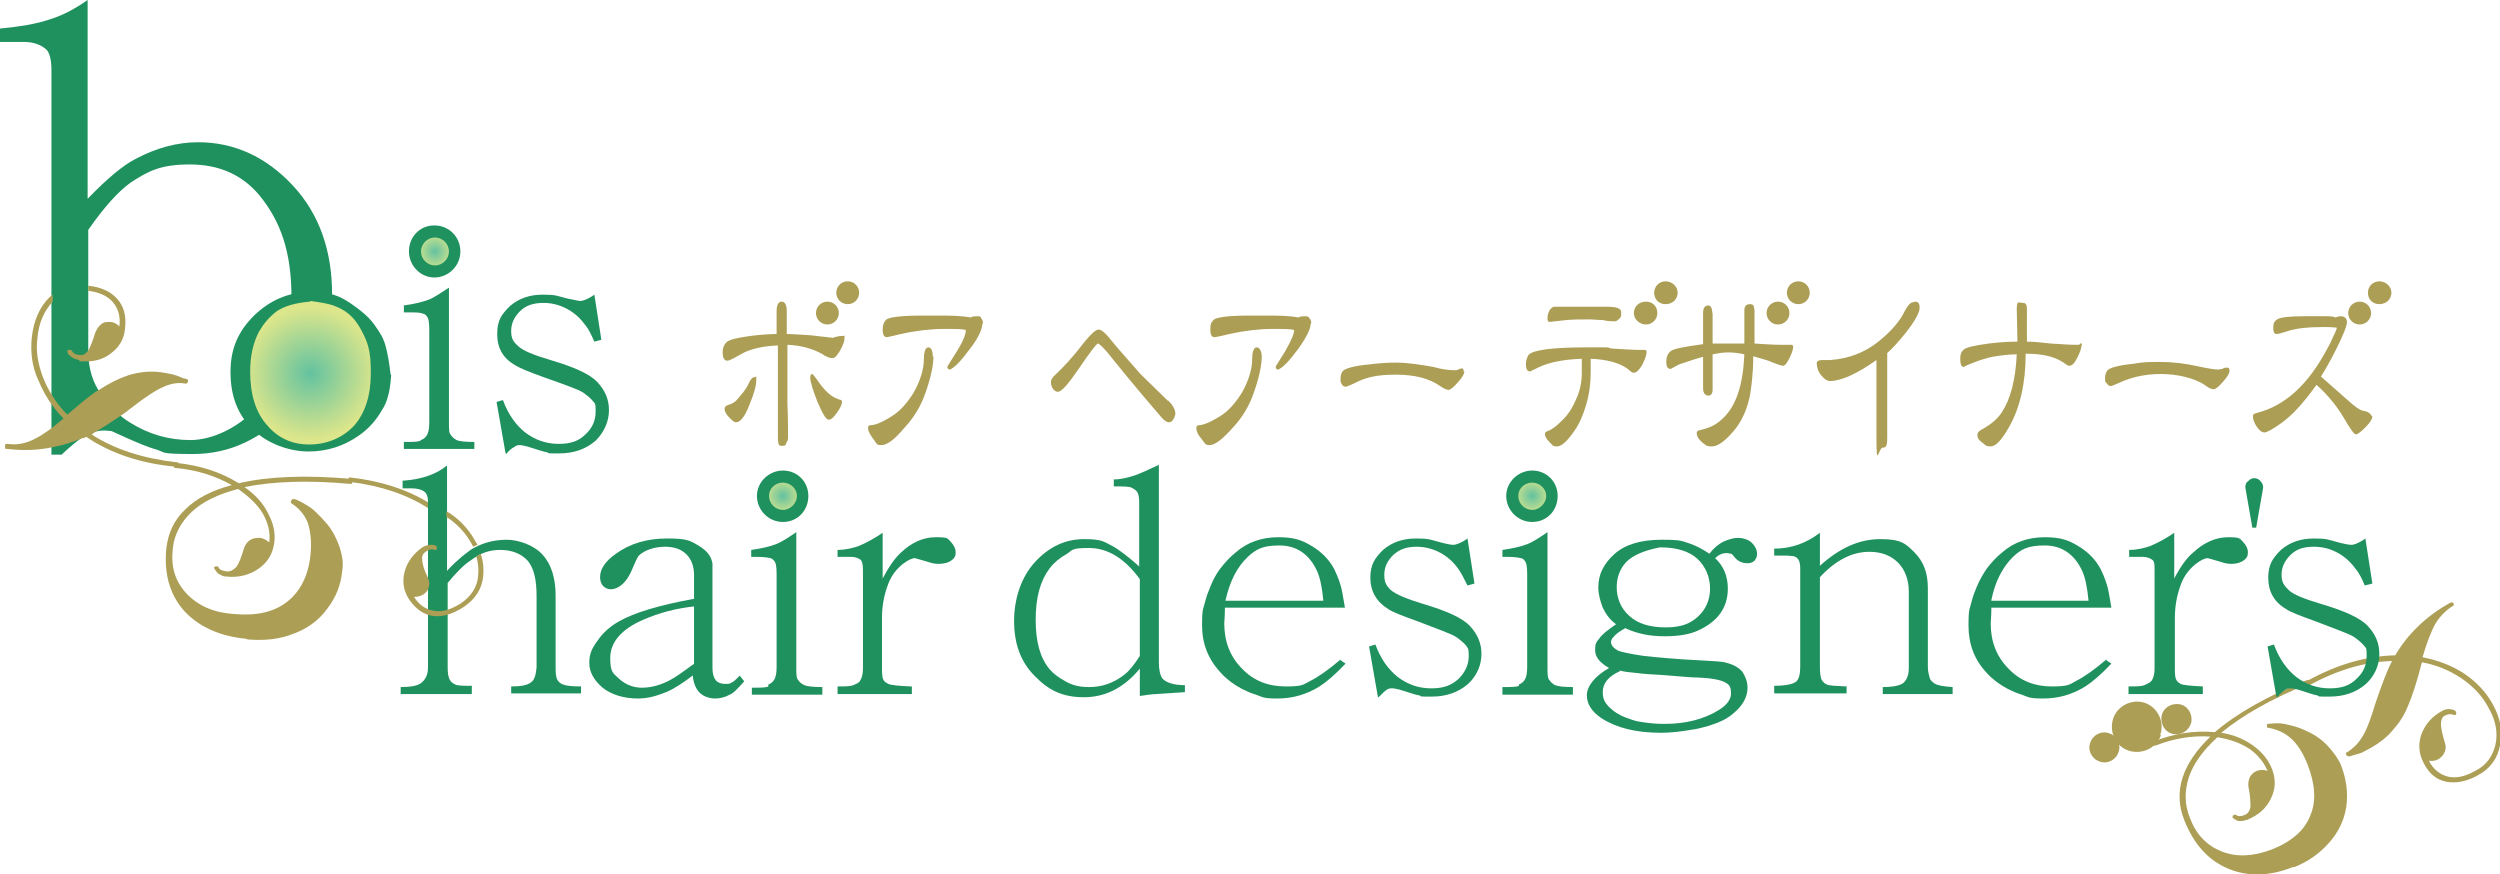 <?xml version="1.0" encoding="UTF-8"?>
<svg xmlns="http://www.w3.org/2000/svg" xmlns:xlink="http://www.w3.org/1999/xlink" version="1.1" viewBox="0 0 393.7 137.7">
  <defs>
    <style>
      .cls-1 {
        fill: none;
      }

      .cls-2 {
        fill: url(#radial-gradient-4);
      }

      .cls-3 {
        fill: url(#radial-gradient-3);
      }

      .cls-4 {
        fill: url(#radial-gradient-2);
      }

      .cls-5 {
        fill: url(#radial-gradient);
      }

      .cls-6 {
        fill: #ac9e55;
      }

      .cls-7 {
        fill: #1f915e;
      }
    </style>
    <radialGradient id="radial-gradient" cx="48.9" cy="58.8" fx="48.9" fy="58.8" r="10.4" gradientUnits="userSpaceOnUse">
      <stop offset="0" stop-color="#63c2a0"/>
      <stop offset="1" stop-color="#dce68b"/>
    </radialGradient>
    <radialGradient id="radial-gradient-2" cx="68.5" cy="39.6" fx="68.5" fy="39.6" r="3.1" xlink:href="#radial-gradient"/>
    <radialGradient id="radial-gradient-3" cx="123.3" cy="78.1" fx="123.3" fy="78.1" r="3.1" xlink:href="#radial-gradient"/>
    <radialGradient id="radial-gradient-4" cx="241.3" cy="78.1" fx="241.3" fy="78.1" r="3.1" xlink:href="#radial-gradient"/>
  </defs>
  <!-- Generator: Adobe Illustrator 28.6.0, SVG Export Plug-In . SVG Version: 1.2.0 Build 709)  -->
  <g>
    <g id="Layer_1">
      <g>
        <path class="cls-6" d="M363.4,107.2c4.7-2.6,9.3-3.9,13.8-4,2-3.4,4.9-6.2,8.7-8.3h.1c.1-.1.3,0,.4.1,0,.2,0,.4,0,.4h-.1c-1.1.7-2,1.6-2.7,2.7-.7,1.2-1.4,3-2.1,5.4,2.5.5,4.6,1.3,6.6,2.6,1.9,1.3,3.4,2.9,4.4,4.7,1.3,2.3,1.7,4.5,1.2,6.6-.4,2.1-1.6,3.7-3.5,4.7-1.8,1-3.5,1.3-5,1-1.5-.3-2.7-1.3-3.5-2.9-.8-1.5-.9-3-.4-4.5.6-1.6,1.6-2.8,3.2-3.7.5-.3,1-.4,1.4-.3.5,0,.7.2.9.4,0,0,0,.2,0,.3,0,.1-.1.2-.2.2,0,0-.2,0-.2,0-.3-.2-.8-.2-1.4.1-.4.2-.6.7-.6,1.3,0,.6.2,1.6.6,2.9.2.5.2,1.1,0,1.5-.2.5-.5.8-.9,1.1-.5.3-1,.4-1.6.3.7,1.4,1.8,2.2,3,2.5,1.3.3,2.7,0,4.3-.9,1.8-.9,2.8-2.4,3.2-4.2.4-1.9,0-3.9-1.2-5.9-.9-1.7-2.3-3.2-4.2-4.5-1.8-1.2-3.9-2.1-6.2-2.5-.8,3.2-1.6,5.5-2.2,6.9-.6,1.5-1.4,2.7-2.4,3.8-.9,1.1-2.1,2-3.3,2.7-.6.3-1.1.6-1.5.8-.4.2-1.1.3-1.9.6h-.2c-.1.1-.2,0-.4-.2-.1-.2-.1-.4,0-.4h.1c.9-.6,1.7-1.3,2.3-2.3.7-1,1.4-2.8,2.2-5.5,1-2.9,1.8-5.1,2.6-6.6-4.2.1-8.6,1.4-13,3.8h-.1c-.1.1-.2,0-.4-.2-.1-.2-.1-.4,0-.4h.1Z"/>
        <path class="cls-6" d="M361.2,136.5c-3.7,1.5-7.2,1.6-10.3.3-3.1-1.3-5.4-3.8-6.9-7.6-.9-2.2-1-4.5-.3-6.7.7-2.2,2.2-4.4,4.4-6.5-2.9-.2-5.8.3-8.6,1.4h-.2c-.1.1-.2,0-.3-.2,0-.2,0-.4,0-.4h.1c3.2-1.3,6.5-1.8,9.7-1.5,3.5-3,8.3-5.7,14.5-8.2h.1c.2-.1.3,0,.3.2.1.3,0,.4,0,.4h-.2c-5.7,2.3-10.3,4.9-13.7,7.7,2,.3,3.6,1,5,2,1.4,1,2.4,2.2,3,3.7.6,1.6.6,3.1-.2,4.7-.7,1.5-2,2.6-3.7,3.3-.4.1-.7.2-1,.2s-.6,0-.8-.2c-.3-.1-.4-.3-.5-.3,0,0,0-.2,0-.3,0,0,.2-.2.2-.2.1,0,.2,0,.3,0,.3.3.8.3,1.5,0,.4-.2.7-.6.8-1.2,0-.7,0-1.7-.3-3.1-.1-.6,0-1.1.2-1.6.2-.4.6-.8,1.1-1,.5-.2,1.1-.2,1.7,0-.6-1.4-1.6-2.6-2.9-3.5-1.4-.9-3.1-1.5-5-1.8-2.3,2.1-3.8,4.2-4.5,6.3-.7,2.2-.7,4.3.2,6.5,1,2.6,2.7,4.3,5,5.2,2.3.9,4.9.8,7.8-.3,3.1-1.2,5.2-3,6.1-5.3,1-2.3.8-5-.4-8.1-.7-1.8-1.6-3.2-2.6-4.1-1-.9-2.3-1.5-3.7-1.7,0,0,0,0-.1-.1,0,0,0-.2,0-.3,0-.1,0-.2.2-.2.2,0,.7-.1,1.5-.1.8,0,1.5.2,2.3.4.8.2,1.6.5,2.4.9,1.3.6,2.4,1.4,3.3,2.4.9,1,1.6,2,2,3,.8,2.1,1.1,4.3.8,6.4-.3,2.1-1.2,4-2.7,5.7-1.5,1.7-3.3,3-5.6,3.9Z"/>
        <path class="cls-6" d="M340.3,115.8c-.7,2-3,3.1-5.1,2.4-2.1-.7-3.1-3-2.4-5.1.7-2,3-3.1,5-2.4,2,.7,3.1,3,2.4,5Z"/>
        <path class="cls-6" d="M333.6,118.5c-.4,1.2-1.8,1.9-3,1.4-1.2-.4-1.9-1.8-1.4-3,.4-1.2,1.8-1.9,3-1.4,1.2.4,1.9,1.8,1.4,3Z"/>
        <path class="cls-6" d="M345.1,113.7c-.3,1.3-1.5,2.1-2.8,1.9-1.3-.2-2.1-1.5-1.9-2.8.2-1.3,1.5-2.1,2.8-1.9,1.3.2,2.1,1.5,1.9,2.8Z"/>
        <path class="cls-6" d="M67.7,80.2c-3.5-2.3-7.7-3.7-12.5-4.3h-.2c-.1,0-.2-.2-.1-.4,0-.2,0-.4.2-.3h.1c5.2.6,9.6,2.1,13.3,4.6"/>
        <path class="cls-6" d="M38.8,100.6c-4.2-.4-7.5-1.9-9.8-4.4-2.3-2.6-3.2-5.9-2.8-9.9.3-2.4,1.2-4.4,3-6.1,1.7-1.7,4.2-3,7.3-3.8-2.6-1.5-5.6-2.4-8.8-2.7h-.2c0,0-.2-.2-.1-.4,0-.3,0-.4.3-.4h.1c3.7.4,6.9,1.4,9.8,3.2,4.7-1.1,10.6-1.3,17.6-.7h.1c.2,0,.3.2.2.4,0,.3-.1.4-.2.4h-.2c-6.5-.6-12.1-.4-16.6.5,1.7,1.2,2.9,2.5,3.7,4.1.8,1.5,1.2,3,1,4.6-.2,1.7-1,3.1-2.4,4.1-1.4,1-3.1,1.5-5.1,1.3-.4,0-.7-.1-1-.3-.3-.1-.5-.3-.7-.6-.2-.3-.3-.4-.3-.5,0,0,0-.1.2-.2.1,0,.2,0,.3,0,.1,0,.2,0,.2.1.1.4.6.6,1.4.7.5,0,.9-.2,1.4-.7.4-.5.8-1.5,1.2-2.9.2-.6.5-1,.9-1.3.4-.3.9-.4,1.5-.4.6,0,1.1.3,1.6.7.2-1.6-.2-3.1-1-4.5-.8-1.4-2.2-2.7-3.9-3.9-3.1.8-5.6,2-7.3,3.6-1.7,1.6-2.8,3.6-3,5.9-.3,2.8.4,5.1,2.2,7,1.8,1.9,4.3,3,7.5,3.2,3.5.3,6.3-.3,8.4-2,2-1.6,3.3-4.1,3.6-7.4.2-1.9,0-3.6-.4-4.9-.5-1.3-1.4-2.4-2.7-3.2,0,0,0,0,0-.2,0,0,0-.2.2-.3,0-.1.2-.2.3-.1.2,0,.7.2,1.4.6.7.4,1.4.8,2,1.4.6.6,1.2,1.2,1.8,1.9.9,1.1,1.5,2.3,2,3.7.4,1.3.6,2.5.4,3.6-.2,2.3-1,4.3-2.4,6.1-1.3,1.8-3.1,3.1-5.3,3.9-2.2.9-4.6,1.1-7.2.9Z"/>
        <g>
          <path class="cls-7" d="M3.8,6.6H0v-2.1c3-.3,5.7-.7,8-1.5,1.9-.6,3.8-1.6,5.8-3v31.3c3-3.1,5.6-5.3,7.6-6.3,3.2-1.7,6.5-2.6,9.8-2.6,5.7,0,10.7,2.3,14.9,6.8,4.2,4.5,6.2,10.3,6.2,17.2s-2.2,13.1-6.6,17.9c-4.4,4.8-9.5,7.2-15.3,7.2s-4.1-.3-6.1-.8c-1-.3-2.5-.9-4.5-1.8l-2.2-1c-.2,0-.6-.1-1.2-.1-1,0-2.1.3-3,.8-1,.6-2.2,1.6-3.7,3h-1.6V11c0-1.6-.3-2.7-.8-3.2-.9-.8-2.1-1.2-3.6-1.2ZM13.9,36.1v19.2c0,2.7.7,5,2.1,6.9,1.3,1.9,2.8,3.3,4.4,4.3,3,1.9,6.2,2.8,9.6,2.8s8-2,11.1-5.9c3.2-3.9,4.8-9.5,4.8-16.6s-1.7-12-5.1-16.1c-2.7-3.2-6.3-4.8-10.9-4.8s-6.5,1-9.4,2.9c-1.9,1.4-4.1,3.8-6.6,7.4Z"/>
          <path class="cls-7" d="M61.6,59.1c-.1,1.5-.3,2.7-.5,3.3-.2.8-.5,1.5-.9,2.1-.9,1.6-2.1,3-3.7,4.1-2.3,1.6-4.9,2.5-7.9,2.5s-6.5-1.2-8.8-3.5c-2.4-2.3-3.5-5.3-3.5-9s1.2-6.4,3.7-8.9c2.5-2.4,5.4-3.7,8.8-3.7s4.7.6,6.6,1.9c1,.7,1.9,1.4,2.6,2.1.7.7,1.3,1.6,1.8,2.4.4.6.7,1.3.9,2,.3,1.1.6,2.6.8,4.5Z"/>
          <path class="cls-7" d="M66.3,69.3c.5-.2.8-.5,1-.9.2-.4.3-1,.3-1.9v-14.6c0-1.1-.1-1.8-.4-2.1-.1-.2-.4-.4-.6-.4-.4-.2-1.1-.2-2-.2h-1v-1.1c1.5-.2,2.8-.5,3.9-.9.8-.3,1.8-1,3.2-1.9v21.3c0,1,0,1.6.3,1.9.2.3.5.6.9.8.4.2,1.4.3,2.8.3v1.1h-11.1v-1.1c1.4,0,2.2,0,2.6-.2Z"/>
          <path class="cls-7" d="M79.6,71.3l-1.4-8,1-.3c.8,2.2,2,3.9,3.5,5.1,1.6,1.2,3.3,1.8,5.3,1.8s3.2-.5,4.2-1.5c1.1-1,1.6-2.2,1.6-3.6s-.1-1.2-.4-1.6c-.3-.4-.9-.9-1.6-1.4-.8-.5-2.8-1.2-5.9-2.3-2.5-.9-4-1.5-4.8-2-1.9-1.1-2.8-2.7-2.8-4.9s.7-3.1,2-4.4c1.4-1.2,3.1-1.8,5.2-1.8s2.2.2,3.8.6c1.1.2,1.8.4,2.1.4s.9-.2,1.6-.6c.3-.2.5-.3.6-.4l1.1,7.1-1.1.3c-.5-1.1-.9-2-1.5-2.7-.6-.8-1.2-1.4-1.9-1.9-1.4-1-3-1.5-4.6-1.5s-2.8.4-3.7,1.3c-.9.9-1.4,1.9-1.4,3.1s.3,1.7,1.1,2.4c.7.7,2.4,1.4,5.1,2.2,3.7,1.1,6.2,2.2,7.4,3.5,1.2,1.3,1.8,2.7,1.8,4.4s-.7,3.4-2.1,4.8c-1.5,1.3-3.4,2-5.7,2s-1.5,0-2-.2c-.4,0-1.4-.4-3.1-.9-.5-.1-.8-.2-1.1-.2s-.6,0-.9.3c-.3.1-.8.5-1.3,1.1Z"/>
          <path class="cls-7" d="M74.3,108.1v1.2h-11.2v-1.1c1.6,0,2.7-.2,3.3-.7.7-.6,1-1.4,1-2.4v-26.2c0-.7-.2-1.2-.6-1.5-.4-.3-1.1-.5-2.1-.5h-1.3v-1.2c3-.2,5.3-1,7-2.4v16.6c.8-.9,1.7-1.7,2.4-2.3.9-.7,1.5-1.2,2-1.4,1.5-.8,3.2-1.2,5-1.2s4.2.8,5.6,2.3c1.4,1.5,2.1,3.7,2.1,6.5v11.4c0,1,.1,1.6.3,1.9.2.3.5.6.9.7.5.2,1.4.3,2.8.3v1.1h-11v-1.1c1.6,0,2.6-.2,3.2-.7.5-.4.7-1.2.8-2.3v-11.2c0-2.6-.4-4.4-1.4-5.6-1-1.1-2.5-1.7-4.3-1.7s-3.1.5-4.6,1.6c-1.1.7-2.3,1.9-3.7,3.6v13.3c0,.9.1,1.5.3,1.9.2.4.5.6.9.8.4.2,1.3.2,2.7.2Z"/>
          <path class="cls-7" d="M109.2,106.3c-1.7,1.3-3.1,2.2-4.3,2.7-1.5.6-2.9,1-4.4,1-2.3,0-4.2-.6-5.6-1.7-1.4-1.2-2.1-2.5-2.1-3.9s.4-2.3,1.3-3.5c.8-1.2,1.9-2.2,3.3-3,2.4-1.4,6.4-2.6,11.9-3.6v-3.7c0-1.4-.4-2.5-1.2-3.3-.8-.8-1.9-1.2-3.4-1.2s-3.2.5-4.1,1.4c-.2.2-.6,1.1-1.2,2.5-.4.9-.9,1.6-1.5,2.1-.6.5-1.2.7-1.7.7s-.9-.2-1.2-.5c-.3-.3-.5-.8-.5-1.4,0-1.3.8-2.5,2.5-3.7,2.2-1.6,4.9-2.4,8-2.4s3.6.3,4.8,1c.9.5,1.6,1.1,2,1.8.2.3.3.7.4,1.1,0,.3,0,1,0,2.1v14.4c0,.9.2,1.5.5,1.9.3.4.9.6,1.5.6s.7,0,1-.2c.3-.1.7-.5,1.3-1.1l.7.9c-1,1.1-1.7,1.9-2.3,2.1-.7.4-1.5.6-2.3.6s-1.8-.3-2.4-.9c-.6-.6-1-1.5-1.1-2.7ZM109.3,104.6v-9.1c-2.8.3-5.5,1-8,2.1-3.5,1.5-5.2,3.6-5.2,6s.5,2.4,1.4,3.3c1,.9,2.2,1.4,3.6,1.4s3-.4,4.6-1.3c.9-.5,2-1.3,3.5-2.4Z"/>
          <path class="cls-7" d="M121,107.8c.5-.2.8-.5,1-.9.2-.4.3-1,.3-1.9v-14.6c0-1.1-.1-1.8-.4-2.1-.2-.2-.4-.4-.6-.4-.4-.1-1-.2-2-.2h-1v-1.1c1.5-.2,2.8-.5,3.9-.9.8-.3,1.9-1,3.2-1.9v21.4c0,.9,0,1.6.3,1.9.2.3.5.6,1,.8.4.2,1.4.3,2.8.3v1.2h-11.1v-1.1c1.3,0,2.2,0,2.6-.2Z"/>
          <path class="cls-7" d="M143.6,108.1v1.2h-11.7v-1.2c1.3,0,2.2,0,2.7-.3.5-.2.8-.4.9-.7.3-.5.4-1.1.4-1.9v-15.4c0-.8-.1-1.3-.3-1.6-.4-.3-.9-.5-1.5-.5h-2.2v-1.1c1.3,0,2.4-.3,3.3-.6,1.2-.5,2.5-1.2,3.8-2.1v7.2c1-1.9,2-3.3,2.9-4.1,1.7-1.6,3.5-2.4,5.5-2.4s1.8.2,2.3.7c.5.5.8,1.1.8,1.7s-.2.9-.6,1.2c-.5.4-1.2.6-2.1.6s-1.2-.2-2.3-.5c-.8-.2-1.3-.4-1.4-.4-.5,0-1.1.3-1.9.9-1,.8-1.8,1.8-2.3,3.1-.7,1.8-1,3.6-1,5.4v7.8c0,.8,0,1.5.2,1.9.1.3.4.5.8.7.4.2,1.5.3,3.5.4Z"/>
          <path class="cls-7" d="M179.5,109.7v-4.4c-2.5,3-5.4,4.5-8.8,4.5s-5.6-1.1-7.8-3.4c-2.2-2.2-3.2-5.1-3.2-8.6s1.1-6.9,3.3-9.3c2.2-2.4,4.8-3.6,7.7-3.6s3.1.4,4.5,1.1c1.1.6,2.5,1.7,4.2,3.2v-10.1c0-.7-.1-1.3-.3-1.6-.2-.3-.5-.5-.9-.7-.4-.2-1.3-.2-2.8-.2v-1.1c1.2,0,2.2-.3,3.2-.6.9-.3,2.2-.9,3.9-1.7v31.1c0,1.2.2,2.1.6,2.6.6.6,1.7,1,3.5,1v1.1l-4.5.3c-.8,0-1.7.2-2.6.3ZM179.5,103.3v-12.1c-2.4-3.3-5.1-4.9-8-4.9s-2.5.3-3.6,1c-1.1.6-2,1.4-2.6,2.2-1.5,2-2.2,4.6-2.2,8.1s.7,6,2.2,7.8c.6.7,1.4,1.3,2.5,1.9,1,.6,2.2.9,3.7.9,2,0,3.8-.6,5.5-1.9.8-.6,1.6-1.6,2.5-3Z"/>
          <path class="cls-7" d="M211,103.9l.9.6c-1.6,1.7-3,2.9-4.1,3.6-2.1,1.3-4.3,1.9-6.6,1.9s-2.3-.2-3.4-.6c-.7-.2-1.4-.5-2.2-.9-1.3-.7-2.4-1.5-3.3-2.5-2-2.1-3-4.6-3-7.5s.2-2.5.5-3.8c.2-.8.5-1.6.8-2.3.4-1,.9-2,1.6-2.9.7-.9,1.5-1.8,2.4-2.5,1.8-1.6,4.1-2.4,6.7-2.4s3.8.5,5.3,1.4c1.5.9,2.7,2.1,3.5,3.6.3.6.6,1.3.9,2.2.3.8.5,2.1.8,3.9h-18.9c0,1.3-.1,2.1-.1,2.5,0,2.8.9,5.2,2.8,7.1,1.8,1.9,4.1,2.8,6.9,2.8s2.7-.3,3.9-.9c1.2-.6,2.8-1.7,4.9-3.5ZM193,94.6h15.4c-.2-2.1-.5-3.6-1-4.7-1.2-2.6-3.2-4-5.9-4s-3.7.6-5,1.8c-1.7,1.6-2.8,3.8-3.5,6.8Z"/>
          <path class="cls-7" d="M217,109.8l-1.4-8,1-.3c.8,2.2,2,3.9,3.5,5.1,1.6,1.2,3.3,1.8,5.3,1.8s3.2-.5,4.3-1.5c1-1,1.6-2.2,1.6-3.6s-.2-1.2-.4-1.6c-.3-.4-.9-.9-1.6-1.4-.8-.5-2.8-1.2-5.9-2.4-2.5-.9-4.1-1.5-4.8-2-1.8-1.1-2.8-2.8-2.8-4.9s.7-3.1,2-4.4c1.4-1.2,3.1-1.8,5.2-1.8s2.3.2,3.8.6c1.1.3,1.8.4,2.1.4s.9-.2,1.6-.6c.3-.2.5-.3.6-.4l1.1,7.1-1.1.3c-.5-1-1-2-1.5-2.7-.6-.8-1.2-1.4-1.9-1.9-1.4-1-3-1.5-4.6-1.5s-2.7.4-3.7,1.3c-.9.9-1.4,1.9-1.4,3.1s.3,1.7,1,2.4c.8.7,2.5,1.4,5.1,2.2,3.7,1.1,6.2,2.2,7.4,3.5,1.2,1.3,1.8,2.7,1.8,4.4s-.7,3.4-2.1,4.7c-1.5,1.3-3.4,2-5.7,2s-1.5,0-2-.2c-.4,0-1.4-.4-3.1-.9-.5-.1-.8-.2-1.1-.2s-.6,0-.9.2c-.3.2-.7.6-1.3,1.2Z"/>
          <path class="cls-7" d="M239.2,107.8c.5-.2.8-.5,1-.9.2-.4.3-1,.3-1.9v-14.6c0-1.1-.1-1.8-.4-2.1-.1-.2-.4-.4-.6-.4-.4-.1-1.1-.2-1.9-.2h-1v-1.1c1.5-.2,2.8-.5,3.9-.9.8-.3,1.9-1,3.2-1.9v21.4c0,.9,0,1.6.3,1.9.2.3.5.6.9.8.5.2,1.4.3,2.8.3v1.2h-11.1v-1.2c1.3,0,2.2,0,2.6-.2Z"/>
          <path class="cls-7" d="M256,98.9c-.9.5-1.5.9-1.9,1.4-.3.3-.4.6-.4.8,0,.5.4,1,1.2,1.4.6.2,1.9.5,4,.8,1.9.2,4.8.5,9,.7,2.1.1,3.3.2,3.7.3,1.3.3,2.2.8,2.8,1.5.5.8.8,1.6.8,2.5,0,1.5-.8,2.9-2.3,4.1-.9.8-2.2,1.4-3.8,1.9-.8.2-1.7.5-2.6.6-1.7.3-3.4.5-4.9.5-4,0-7.1-.8-9.4-2.3-1.5-1-2.3-2.2-2.3-3.6s1.2-3,3.5-4.3c-1.4-.8-2.2-1.7-2.2-2.8s.2-1.3.7-1.9c.4-.6,1.3-1.3,2.6-2.2-1-.7-1.6-1.6-2.1-2.6-.4-1.1-.7-2.1-.7-3.2,0-2.1.9-3.8,2.6-5.3,1.7-1.5,4.2-2.2,7.4-2.2s3.1.2,4.4.6c.9.3,1.9.8,3.1,1.6.6-.8,1.4-1.5,2.2-1.9.9-.4,1.7-.6,2.3-.6s1.6.2,2.2.8c.5.5.8,1.1.8,1.7s-.2.8-.4,1.1c-.3.3-.7.4-1.1.4-.8,0-1.5-.3-2-.9-.3-.4-.5-.6-.6-.6-.2,0-.4-.1-.7-.1-.7,0-1.3.3-1.8.8,1.3,1.2,2,2.8,2,4.8,0,3-1.6,5.2-4.7,6.6-1.3.6-3,.9-5.3.9s-4.2-.4-6-1.2ZM255.1,105.7c-1.8.8-2.7,1.9-2.7,3.3s.6,2.1,1.9,3.1c.6.4,1.3.8,2.3,1.1.5.2,1.1.4,1.9.5,1.2.2,2.4.3,3.6.3,3.3,0,6.2-.7,8.6-2.2,1.3-.8,1.9-1.7,1.9-2.6s-.2-1.3-.7-1.6c-.7-.5-2.2-.8-4.5-.9-1.1,0-2.9-.2-5.6-.4-2-.1-3.3-.2-3.9-.3-1.1-.1-2.1-.2-2.8-.4ZM261.4,86.2c-2.6.5-4.3,1.3-5.3,2.3-1,1.1-1.5,2.4-1.5,4s.6,3.3,2,4.5c1.3,1.2,3.2,1.8,5.7,1.8s3.9-.6,5.1-1.7c1.2-1.1,1.9-2.6,1.9-4.4s-.7-3.5-2-4.7c-1.3-1.2-3.3-1.8-5.8-1.8Z"/>
          <path class="cls-7" d="M290.8,108v1.2h-11.4v-1.2c1.9,0,3.1-.3,3.5-.7.4-.4.6-1.1.6-2.3v-15.5c0-1.1-.3-1.7-1-1.9-.2,0-.6-.1-1.2-.1h-1.9v-1.1c2.6,0,5-.8,7.2-2.5v5.2c3.1-2.8,6.2-4.2,9.5-4.2s4,.7,5.4,2.1c1.4,1.4,2.1,3.2,2.1,5.6v12.4c0,.8.2,1.4.3,1.8.1.3.3.5.7.8.4.3,1.3.5,2.9.6v1.1h-11v-1.1c1.8,0,2.9-.3,3.3-.7.5-.5.8-1.2.8-2.3v-12c0-1.9-.6-3.5-1.7-4.6-1.1-1.1-2.6-1.7-4.5-1.7-2.8,0-5.4,1.4-7.8,4v14.1c0,1,.1,1.8.3,2.1.2.3.5.6.8.7.4.2,1.4.2,3,.3Z"/>
          <path class="cls-7" d="M331.6,103.9l.9.6c-1.6,1.7-3,2.9-4.1,3.6-2.1,1.3-4.3,1.9-6.6,1.9s-2.3-.2-3.4-.6c-.7-.2-1.4-.5-2.2-.9-1.3-.7-2.4-1.5-3.3-2.5-2-2.1-2.9-4.6-2.9-7.5s.2-2.5.5-3.8c.2-.8.5-1.6.8-2.3.4-1,1-2,1.6-2.9.7-.9,1.5-1.8,2.4-2.5,1.8-1.6,4.1-2.4,6.7-2.4s3.8.5,5.3,1.4c1.5.9,2.7,2.1,3.5,3.6.3.6.6,1.3.9,2.2.3.8.5,2.1.8,3.9h-18.9c0,1.3-.1,2.1-.1,2.5,0,2.8.9,5.2,2.8,7.1,1.8,1.9,4.1,2.8,6.8,2.8s2.8-.3,3.9-.9c1.2-.6,2.8-1.7,4.9-3.5ZM313.6,94.6h15.3c-.2-2.1-.5-3.6-1-4.7-1.2-2.6-3.2-4-5.9-4s-3.7.6-5,1.8c-1.6,1.6-2.8,3.8-3.4,6.8Z"/>
          <path class="cls-7" d="M346.9,108.1v1.2h-11.7v-1.2c1.3,0,2.2,0,2.7-.3.5-.2.8-.4,1-.7.3-.5.4-1.1.4-1.9v-15.4c0-.8,0-1.3-.3-1.6-.4-.3-.9-.5-1.5-.5h-2.2v-1.1c1.3,0,2.4-.3,3.3-.6,1.2-.5,2.5-1.2,3.8-2.1v7.2c1-1.9,2-3.3,3-4.1,1.7-1.6,3.6-2.4,5.5-2.4s1.8.2,2.3.7c.5.5.8,1.1.8,1.7s-.2.9-.6,1.2c-.5.4-1.2.6-2,.6s-1.3-.2-2.3-.5c-.8-.2-1.3-.4-1.4-.4-.5,0-1.1.3-1.9.9-1,.8-1.8,1.8-2.3,3.1-.7,1.8-1,3.6-1,5.4v7.8c0,.8,0,1.5.2,1.9.1.3.4.5.7.7.4.2,1.5.3,3.5.4Z"/>
          <path class="cls-7" d="M358.5,109.8l-1.4-8,1-.3c.8,2.2,2,3.9,3.5,5.1,1.6,1.2,3.3,1.8,5.3,1.8s3.2-.5,4.2-1.5c1.1-1,1.6-2.2,1.6-3.6s-.1-1.2-.4-1.6c-.3-.4-.9-.9-1.6-1.4-.8-.5-2.8-1.2-5.9-2.4-2.5-.9-4.1-1.5-4.8-2-1.9-1.1-2.8-2.8-2.8-4.9s.7-3.1,2-4.4c1.4-1.2,3.1-1.8,5.2-1.8s2.3.2,3.8.6c1.1.3,1.8.4,2.1.4.4,0,.9-.2,1.6-.6.3-.2.5-.3.6-.4l1.1,7.1-1.2.3c-.4-1-.9-2-1.5-2.7-.6-.8-1.2-1.4-1.9-1.9-1.4-1-2.9-1.5-4.6-1.5s-2.8.4-3.7,1.3c-.9.9-1.4,1.9-1.4,3.1s.4,1.7,1.1,2.4c.7.7,2.4,1.4,5.1,2.2,3.7,1.1,6.2,2.2,7.4,3.5,1.2,1.3,1.8,2.7,1.8,4.4s-.7,3.4-2.1,4.7c-1.5,1.3-3.4,2-5.7,2s-1.5,0-2-.2c-.3,0-1.4-.4-3-.9-.5-.1-.8-.2-1.1-.2s-.6,0-.9.2c-.3.2-.8.6-1.3,1.2Z"/>
        </g>
        <path class="cls-5" d="M48.8,47.5c-2.3.2-4,.7-5.2,1.5-1.2.9-2.1,2-2.8,3.2-.9,1.7-1.4,3.8-1.4,6.3,0,3.7.9,6.5,2.7,8.5,1.7,2,3.9,3,6.6,3s5.2-1,7-2.9c1.8-2,2.7-4.8,2.7-8.4s-.5-4.8-1.5-6.7c-.8-1.5-1.7-2.5-2.9-3.2-.5-.3-1-.5-1.5-.7-.9-.3-2.1-.5-3.6-.7Z"/>
        <path class="cls-4" d="M71.6,39.6c0,1.7-1.4,3.1-3.1,3.1s-3.1-1.4-3.1-3.1,1.4-3.1,3.1-3.1,3.1,1.4,3.1,3.1Z"/>
        <path class="cls-7" d="M64.4,39.6c0,2.2,1.8,4.1,4,4.1s4.1-1.8,4.1-4.1-1.8-4.1-4.1-4.1-4,1.8-4,4.1ZM66.3,39.6c0-1.2,1-2.2,2.2-2.2s2.2,1,2.2,2.2-1,2.2-2.2,2.2-2.2-1-2.2-2.2Z"/>
        <path class="cls-3" d="M126.4,78.1c0,1.7-1.4,3.1-3.1,3.1s-3.1-1.4-3.1-3.1,1.4-3.1,3.1-3.1,3.1,1.4,3.1,3.1Z"/>
        <path class="cls-7" d="M119.2,78.1c0,2.2,1.8,4.1,4.1,4.1s4-1.8,4-4.1-1.8-4-4-4-4.1,1.8-4.1,4ZM121.1,78.1c0-1.2,1-2.1,2.2-2.1s2.2,1,2.2,2.1-1,2.2-2.2,2.2-2.2-1-2.2-2.2Z"/>
        <path class="cls-2" d="M244.4,78.1c0,1.7-1.4,3.1-3.1,3.1s-3.1-1.4-3.1-3.1,1.4-3.1,3.1-3.1,3.1,1.4,3.1,3.1Z"/>
        <path class="cls-7" d="M237.2,78.1c0,2.2,1.8,4.1,4.1,4.1s4-1.8,4-4.1-1.8-4-4-4-4.1,1.8-4.1,4ZM239.1,78.1c0-1.2,1-2.1,2.2-2.1s2.2,1,2.2,2.1-1,2.2-2.2,2.2-2.2-1-2.2-2.2Z"/>
        <path class="cls-6" d="M132.1,49.3c0,1-.8,1.8-1.8,1.8s-1.8-.8-1.8-1.8.8-1.8,1.8-1.8,1.8.8,1.8,1.8Z"/>
        <path class="cls-6" d="M135.3,46.1c0,1-.8,1.8-1.8,1.8s-1.8-.8-1.8-1.8.8-1.8,1.8-1.8,1.8.8,1.8,1.8Z"/>
        <path class="cls-6" d="M261,49.3c0,1-.8,1.8-1.8,1.8s-1.9-.8-1.9-1.8.8-1.8,1.9-1.8,1.8.8,1.8,1.8Z"/>
        <path class="cls-6" d="M264.2,46.1c0,1-.8,1.8-1.9,1.8s-1.8-.8-1.8-1.8.8-1.8,1.8-1.8,1.9.8,1.9,1.8Z"/>
        <path class="cls-6" d="M281.8,49.3c0,1-.8,1.8-1.8,1.8s-1.8-.8-1.8-1.8.8-1.8,1.8-1.8,1.8.8,1.8,1.8Z"/>
        <path class="cls-6" d="M285,46.1c0,1-.8,1.8-1.8,1.8s-1.8-.8-1.8-1.8.8-1.8,1.8-1.8,1.8.8,1.8,1.8Z"/>
        <path class="cls-6" d="M373.4,49.3c0,1-.8,1.8-1.8,1.8s-1.8-.8-1.8-1.8.8-1.8,1.8-1.8,1.8.8,1.8,1.8Z"/>
        <path class="cls-6" d="M376.6,46.1c0,1-.8,1.8-1.9,1.8s-1.8-.8-1.8-1.8.8-1.8,1.8-1.8,1.9.8,1.9,1.8Z"/>
        <g>
          <path class="cls-6" d="M132.7,52.9c-.2,0-.5,0-.8.1-.3,0-.6.2-.8.2s-1.4-.2-3.4-.4c-1.7-.1-2.9-.2-3.8-.2,0-.3,0-.9,0-1.8,0-.7,0-1.4,0-1.8,0-1-.3-1.5-.8-1.5s-.8.5-.8,1.5c0,1.5,0,2.7,0,3.6-1.1,0-2.5.1-4.1.3-2.2.3-3.4.6-3.8,1-.4.4-.6.9-.6,1.6s.2,1.3.7,1.3,1-.4,2.7-1.3c1.3-.6,3-1,5.3-1.1,0,1.6,0,4,0,7.2,0,3.2,0,5.6,0,7.2s.3,1.4.8,1.4.4-.2.6-.6c.2-.3.2-.6.2-.9,0-1.2,0-2.9-.1-5.2,0-2.4,0-4.1,0-5.3v-3.9c2.2.1,3.9.6,5.4,1.4.7.5,1.3.7,1.7.7s.7-.4,1.2-1.2c.5-.9.7-1.5.7-2s0-.3-.2-.3ZM118.8,59.4c-.3,0-.6.3-.9,1-.4.9-1.1,1.7-1.8,2.5-.3.4-.8.7-1.5.9-.3.1-.5.3-.5.6s.2.8.7,1.3c.5.5.8.8,1.1.8.7,0,1.4-.9,2.1-2.7.7-1.7,1.1-3,1.1-4s0-.4-.2-.4ZM131.9,62.8c-1-.3-2.1-1.3-3.3-3.1-.4-.5-.6-.8-.7-.8-.2,0-.3.2-.3.6,0,.6.4,1.9,1.1,3.7.8,1.9,1.4,2.9,1.8,2.9s.8-.4,1.3-1.1c.5-.7.8-1.3.8-1.7s-.3-.3-.8-.5Z"/>
          <path class="cls-6" d="M147,56.1c0,1.4-.4,3.3-1.2,5.6-.7,2.1-1.8,4-3.4,5.7-1.5,1.8-2.7,2.7-3.6,2.7s-.7-.3-1.3-1c-.5-.7-.8-1.2-.8-1.7s.3-.4.9-.5c.9-.2,1.8-.7,2.9-1.4,1.3-.8,2.4-2.1,3.4-3.7,1-1.8,1.6-3.6,1.6-5.4,0-1.1.3-1.7.7-1.7s.7.5.7,1.5ZM154.7,51c0,.8-.6,2.2-2,4-1.4,1.9-2.4,2.9-3.1,3.2-.3,0-.4-.2-.4-.5l1.5-2.4c1-1.6,1.4-2.7,1.4-3.3-.3-.2-1.5-.2-3.5-.2s-4.6.3-6.7.8c-1.6.4-2.3.5-2.2.5-.5,0-.7-.4-.7-1.2s.2-1.1.5-1.5c.3-.4,2.1-.7,5.5-.7h2.8c1.8,0,3.5,0,5.1.3,0-.1.4-.2,1-.2s.5.1.6.3c.2.2.3.5.3.8Z"/>
          <path class="cls-6" d="M183.9,63.1l-4.3-4.2c-2.2-2.5-3.9-4.4-5-5.8-.7-.8-1.2-1.2-1.6-1.2s-1.1.6-2.1,1.8c-1.9,2.5-3.5,4.2-4.7,5.3-.5.5-.7.8-.7,1.1,0,.5.1.8.3,1.1.2.3.5.5.8.5.6,0,1.7-1.3,3.4-3.8,1.7-2.5,2.7-3.8,2.9-3.8s.7.5,1.5,1.4c.7.9,1.3,1.6,1.7,2.1.9,1.1,2.1,2.6,3.8,4.6l2.9,3.4c.5.6.9.9,1.3.9s.8-.4,1-1.3c0-.7-.4-1.4-1.1-2.1Z"/>
          <path class="cls-6" d="M198.7,56.1c0,1.4-.4,3.3-1.2,5.6-.7,2.1-1.8,4-3.4,5.7-1.6,1.8-2.8,2.7-3.6,2.7s-.7-.3-1.3-1c-.6-.7-.8-1.2-.8-1.7s.3-.4.9-.5c.8-.2,1.8-.7,2.9-1.4,1.3-.8,2.4-2.1,3.4-3.7,1-1.8,1.6-3.6,1.6-5.4,0-1.1.3-1.7.7-1.7s.8.5.8,1.5ZM206.4,51c0,.8-.7,2.2-2,4-1.4,1.9-2.4,2.9-3.1,3.2-.3,0-.4-.2-.4-.5l1.5-2.4c.9-1.6,1.4-2.7,1.4-3.3-.3-.2-1.5-.2-3.5-.2s-4.5.3-6.7.8c-1.6.4-2.3.5-2.3.5-.5,0-.7-.4-.7-1.2s.1-1.1.5-1.5c.3-.4,2.1-.7,5.5-.7h2.8c1.8,0,3.6,0,5.1.3.1-.1.4-.2,1-.2s.5.1.7.3c.2.2.3.5.3.8Z"/>
          <path class="cls-6" d="M230.6,58.5c0,.4-.3.9-1,1.7-.7.8-1.2,1.2-1.5,1.2s-.7-.2-1.3-.6c-1.7-1.2-4-1.8-7-1.8s-4.7.4-6.6,1.4c-.7.3-1.1.5-1.3.5s-.4-.1-.6-.4c-.2-.3-.2-.5-.2-.8,0-.5.1-1,.4-1.3.4-.4,1.8-.8,4-1,1.6-.2,3.1-.3,4.3-.3,1.8,0,3.8.3,6,.7,1.4.4,2.5.5,3.2.5s.4,0,.6-.1c.3-.1.5-.2.6-.2.2,0,.3.2.3.5Z"/>
          <path class="cls-6" d="M259.3,55.4c0,.6-.3,1.3-.7,2.1-.5.8-.9,1.2-1.3,1.2s-.4-.2-1.1-.7c-1.3-.9-3.2-1.4-5.7-1.5,0,.3,0,.6,0,1.1,0,.5,0,.8,0,1.1,0,1.6-.2,3.3-.7,5-.5,1.7-1.1,3.1-1.9,4.2-1.1,1.6-2,2.4-2.7,2.4s-.7-.2-1.2-.7c-.5-.5-.7-.9-.7-1.2s.1-.4.4-.5c.6-.2,1.3-.7,2.1-1.5.9-.8,1.7-1.9,2.3-3.3.7-1.4,1-2.9,1-4.4s0-.6,0-1.1c0-.5,0-.8,0-1.1-3,.1-5.2.6-6.7,1.3-1,.5-1.5.7-1.4.7-.5,0-.7-.4-.7-1.1s.2-1.1.4-1.5c.7-.8,3.8-1.2,9.3-1.2s2.2,0,4,.2c1.8.1,3.1.2,4.1.2s.7,0,.9,0c.1,0,.2,0,.3.2ZM255.3,49.3c0,.4,0,.7-.3.9-.3.3-.5.4-.7.4-.4,0-1.1,0-1.9-.2-.8,0-1.5-.1-1.9-.1-1.5,0-2.7,0-3.8.1-1.9.2-2.7.3-2.6.3-.3,0-.4-.2-.4-.5,0-.5.1-.9.3-1.3.3-.4.5-.6.8-.6,0,0,0,0,.4,0,0,0,.2,0,.4,0,.8,0,2.1,0,3.7,0,1.7,0,3,0,3.8,0,1.5,0,2.2.3,2.2.8Z"/>
          <path class="cls-6" d="M282.4,54.5c0,.5-.2,1.1-.6,1.9-.4.8-.7,1.2-1,1.2s-.8-.2-1.6-.5c-.6-.3-1.7-.6-3.1-1,0,2.8-.3,4.8-.5,6.1-.4,2-1.1,3.7-2.2,5.2-1.5,1.9-2.8,2.9-3.8,2.9s-.9-.2-1.5-.6c-.6-.5-.9-1-.9-1.5s.5-.4,1.4-.7c1-.3,1.9-.8,2.8-1.7,2-1.9,3.1-5.2,3.3-10-.9-.2-1.7-.3-2.5-.3s-1.5.1-2.5.3v5.6c0,.6-.3.9-.6.9-.6,0-.9-.4-.9-1.2v-4.9c-.8.2-2.1.6-3.8,1.2-.9.5-1.3.7-1.3.7-.5,0-.7-.4-.7-1.1s.2-1.3.7-1.7c.5-.4,2.2-.7,5.1-1.1v-4.9c0-.8.3-1.2.8-1.2s.6.5.7,1.4v4.6c1,0,2.7,0,5,0,0-.5,0-1,0-1.6v-3.6c0-.7.3-1,.9-1s.6.3.7,1c0,.7,0,1.5,0,2.6,0,1.5,0,2.4,0,2.6,1.6.1,3,.2,4.2.2s.4,0,.8,0c.3,0,.6,0,.8,0s.3.1.3.4Z"/>
          <path class="cls-6" d="M301.3,47.6c-.4,0-.8.4-1.3,1.3-.8,1.7-2.2,3.3-4.2,4.9-2.1,1.7-4.7,2.7-7.6,2.9h-1.3c-.5,0-.8.2-.8.5,0,.6.2,1.3.7,1.9.5.6.9.9,1.4.9,1.7,0,4.2-1.1,7.3-3.3,0,2.4,0,6.3,0,11.9s.3,1.9,1,1.9.7-.6.7-1.9,0-1.5,0-2.6c0-1.3,0-2.2,0-2.7,0-2.4,0-5,0-7.7.8-.7,1.8-1.8,3-3.3,1.4-1.8,2.1-3.1,2.1-3.8s-.2-1-.7-1Z"/>
          <path class="cls-6" d="M327.8,54.3c0,.6-.3,1.3-.7,2.1-.4.8-.8,1.2-1.2,1.2s-.4-.2-1.1-.6c-1.4-.9-3.3-1.3-5.8-1.3,0,4.7-.9,8.6-2.7,11.7-1.1,1.9-2,2.9-2.8,2.9s-.8-.2-1.2-.5c-.6-.4-.9-.8-.9-1.3s.4-.7,1.1-1.1c1.2-.7,2.1-1.5,2.7-2.4,1.4-2.1,2.2-5.1,2.4-9.2-.9,0-2.2.1-3.9.4-.9.2-1.9.5-2.9.9-1.1.4-1.6.7-1.5.7-.4,0-.6-.4-.6-1.2s.1-1.1.5-1.5c.4-.4,1.7-.7,4-1,1.6-.2,3.1-.3,4.5-.3,0-1.8-.1-3.6-.1-5.1s.3-1,1-1,.6.7.6,2v4.1c.8,0,2.1.1,3.8.3,1.7.1,2.9.2,3.8.2s.6,0,.9-.3l.2.3Z"/>
          <path class="cls-6" d="M350.6,57.9c-.1,0-.4,0-.6.2-.3,0-.5.1-.6.1-.7,0-1.8-.2-3.2-.5-2.2-.5-4.2-.7-6-.7s-2.7,0-4.3.3c-2.2.2-3.6.6-4,1-.3.4-.4.8-.4,1.3s0,.5.3.8c.2.3.4.4.6.4s.6-.2,1.3-.5c1.9-.9,4.1-1.4,6.6-1.4s5.3.6,7,1.8c.5.4,1,.6,1.3.6s.8-.4,1.5-1.2c.7-.8,1-1.3,1-1.7s-.1-.5-.3-.5Z"/>
          <path class="cls-6" d="M373.6,65.6c0,.4-.4,1-1.1,1.7-.7.7-1.2,1.1-1.5,1.1s-.9-.9-1.9-2.6c-1-1.7-2.4-3.5-4.3-5.2-2,2.8-3.8,4.8-5.5,6-1.4,1-2.3,1.5-2.7,1.5s-.8-.3-1.2-.9c-.4-.6-.6-1.1-.6-1.6s.2-.4.7-.6c4.3-1.1,8-4.4,11-10.1.4-.7.7-1.3.8-1.6.4-.9.7-1.4.7-1.7-.1,0-.8-.1-2-.1-2.5,0-4.5.2-5.9.7-.7.2-1.2.4-1.6.4s-.5-.4-.5-1.1.2-.9.6-1.2c.4-.3,1.8-.5,4.2-.5h3.4c.7,0,1.2,0,1.6.2.2-.1.5-.2.9-.2s.9.3.9.9-.6,2.1-1.7,4.3c-.9,1.8-1.7,3.2-2.4,4.3l4.2,3.7c1.1,1,1.9,1.6,2.5,1.7.2,0,.4.1.7.2.3.2.5.4.5.5Z"/>
        </g>
        <path class="cls-7" d="M355.3,83.1h-.6l-1.1-6.3c0-.3,0-.7.4-1,.3-.3.6-.5,1-.5s.8.2,1,.5c.3.3.4.6.4,1l-1.1,6.3Z"/>
        <g>
          <path class="cls-1" d="M13.9,45c2,.3,3.5.9,4.5,2,1.1,1.2,1.5,2.7,1.3,4.6-.2,1.7-1,3.1-2.3,4.1-1,.7-2.1,1.1-3.3,1.2.2,1.7.7,3.2,1.5,4.5,1.6-1.1,3.1-1.9,4.6-2.3,1.6-.5,3.3-.7,5-.5.7,0,1.3.2,1.7.3.4.1,1.1.3,2,.6h.2c.1,0,.2.2.2.5,0,.2-.1.4-.3.4h-.2c-1.1-.1-2.2,0-3.3.5-1.1.5-2.9,1.6-5.2,3.4-.5.4-1,.8-1.5,1.1"/>
          <path class="cls-1" d="M13.9,55.3c.4-.5.7-1.5,1.1-2.8.2-.6.5-1,.9-1.3.4-.3.9-.4,1.4-.4.6,0,1.1.3,1.5.7.2-1.6-.2-2.9-1.1-3.9-.8-.9-2.1-1.5-3.8-1.7v9.4s0,0,0,0Z"/>
          <path class="cls-1" d="M5.8,53.3c-.2,2.1,0,4.2.9,6.3.4,1,.9,2,1.5,2.9v-14.9c-1.4,1.4-2.2,3.3-2.4,5.7Z"/>
          <g>
            <path class="cls-6" d="M29.1,59.6h-.2c-.8-.4-1.5-.6-2-.7-.5-.1-1-.2-1.7-.3-1.7-.2-3.4,0-5,.5-1.5.5-3.1,1.3-4.6,2.3-.1,0-.2.2-.4.2-1.7,1.2-3.2,2.5-4.6,3.7-.9-.9-1.7-1.9-2.3-2.9-.6-.9-1.1-1.9-1.5-2.9-.8-2.1-1.2-4.2-.9-6.3.2-2.4,1.1-4.3,2.4-5.7v-1.1c-.1.1-.3.2-.5.4-1.6,1.6-2.5,3.7-2.8,6.4-.2,2.2,0,4.4,1,6.6.6,1.4,1.3,2.8,2.3,4.1.5.7,1.1,1.4,1.7,2-.6.5-1.2,1-1.7,1.4-1.2.9-2.3,1.6-3.2,2-1.3.6-2.6.8-3.9.6h-.2c-.1,0-.2,0-.2.4,0,.3,0,.4.2.4h.2c2.5.3,4.9.2,7.2-.3,1.6-.3,3.1-.8,4.6-1.4.2,0,.4-.1.6-.2,3.8,2.6,8.6,4.2,14.1,4.7h.2c.1,0,.2,0,.2-.3,0-.3,0-.4-.2-.4h-.1c-5.2-.6-9.7-2-13.4-4.4.2,0,.3-.2.5-.3,1.2-.7,2.6-1.6,4.2-2.7.5-.3,1-.7,1.5-1.1,2.3-1.8,4-2.9,5.2-3.4,1.1-.5,2.3-.7,3.3-.5h.2c.1,0,.2,0,.3-.3,0-.3,0-.4-.2-.4Z"/>
            <path class="cls-6" d="M12.5,56.9c.5,0,1.1,0,1.6,0,1.3-.1,2.4-.5,3.3-1.2,1.4-1,2.2-2.4,2.3-4.1.2-1.9-.2-3.4-1.3-4.6-1-1.1-2.5-1.8-4.5-2v.8c1.7.2,3,.8,3.8,1.7.9,1,1.3,2.3,1.1,3.9-.4-.4-.9-.7-1.5-.7-.5,0-1,0-1.4.4-.4.3-.7.8-.9,1.3-.4,1.3-.8,2.3-1.1,2.8,0,0,0,0,0,0-.4.5-.8.8-1.3.7-.7,0-1.1-.3-1.3-.7,0,0-.1-.1-.2-.1-.1,0-.2,0-.3,0-.1,0-.2.1-.2.2,0,.2.1.5.5.8.4.3.8.5,1.4.6Z"/>
          </g>
        </g>
        <path class="cls-6" d="M75.7,87.2c.4,1.2.5,2.3.4,3.5-.2,2.1-1.3,3.7-3.1,4.9-1.7,1.1-3.3,1.6-4.8,1.4-1.5-.2-2.7-1.1-3.7-2.5-.9-1.3-1.2-2.8-.8-4.4.4-1.6,1.4-2.9,2.8-3.9.5-.3.9-.4,1.4-.4.5,0,.7.1.9.3,0,0,0,.1,0,.3,0,0-.1.2-.2.2,0,0-.2,0-.2,0-.4-.2-.8-.1-1.4.3-.4.3-.6.7-.5,1.3,0,.6.3,1.6.9,2.8.2.5.3,1,.1,1.5-.1.5-.4.8-.8,1.1-.5.3-1,.4-1.5.4.8,1.3,1.9,2,3.2,2.2,1.3.2,2.6-.2,4.2-1.2,1.6-1.1,2.6-2.6,2.7-4.4.1-1,0-2-.3-3"/>
        <path class="cls-6" d="M70.3,80.5c1.7,1,3,2.3,4,3.8.3.5.6,1,.9,1.5l-.7.3c-.2-.5-.5-.9-.8-1.4-.9-1.3-2-2.4-3.4-3.3"/>
      </g>
    </g>
  </g>
</svg>